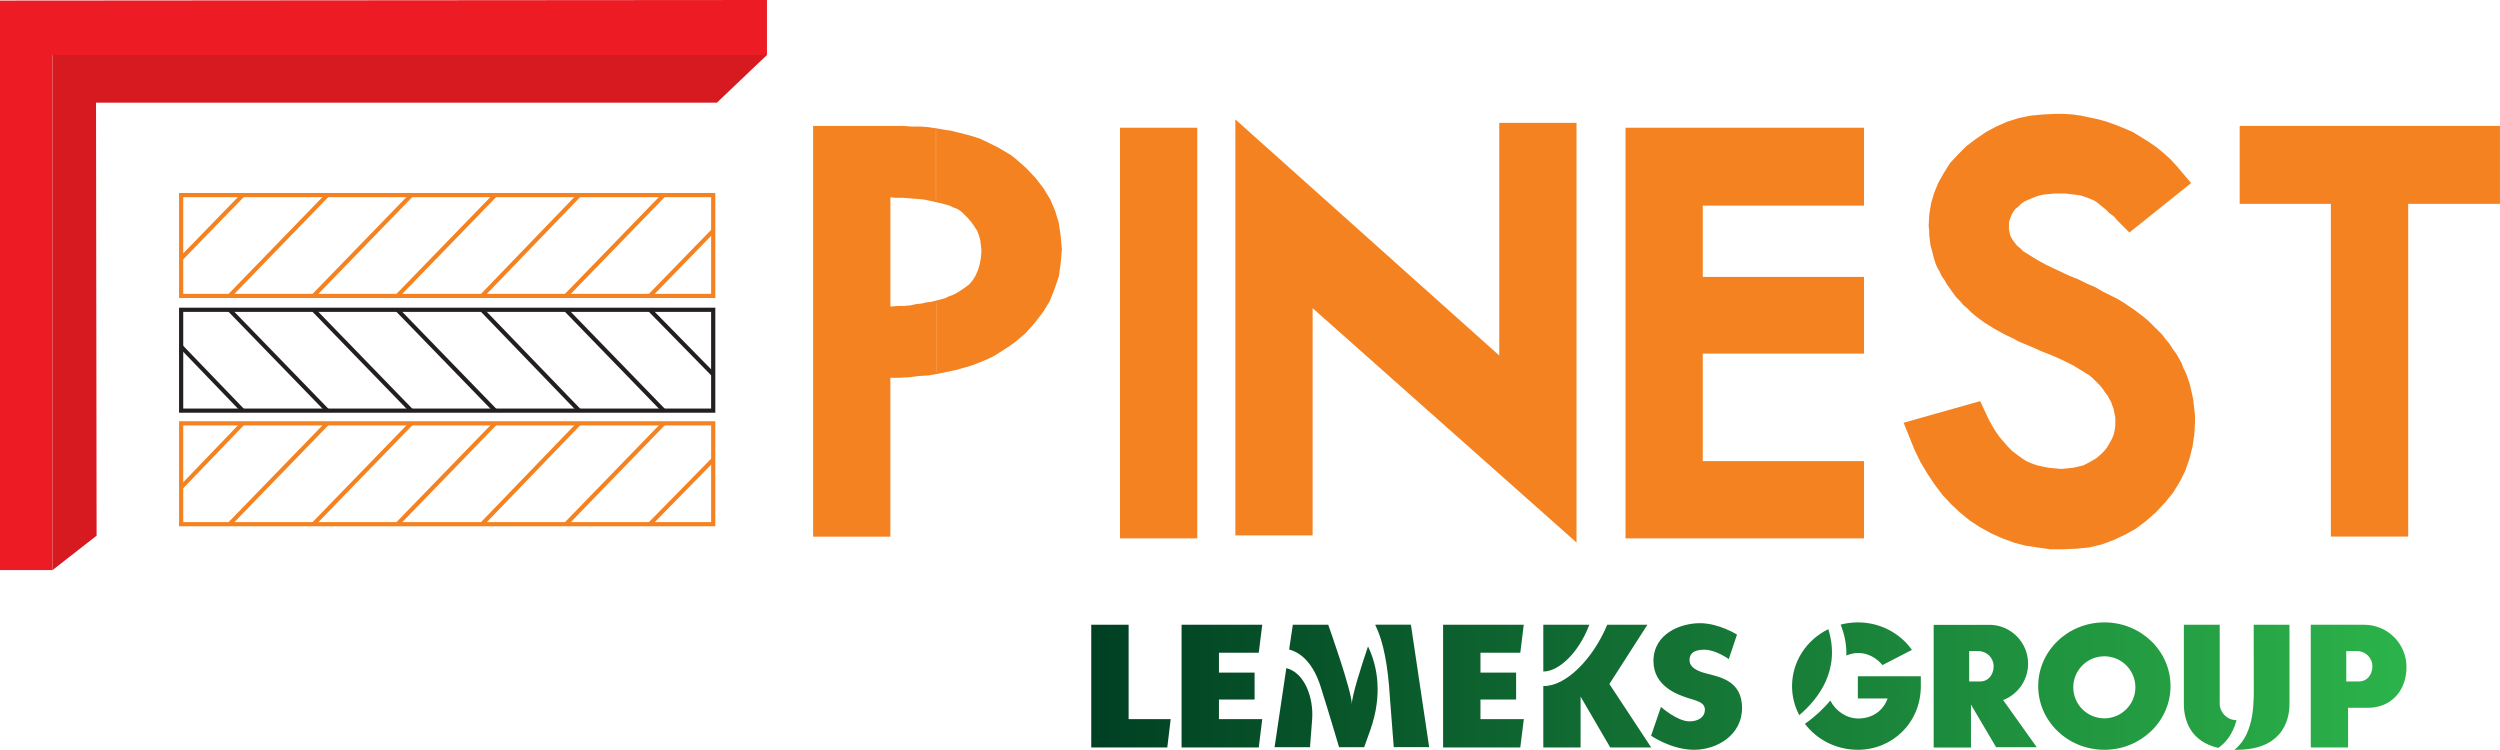 <?xml version="1.0" encoding="UTF-8"?> <svg xmlns="http://www.w3.org/2000/svg" xmlns:xlink="http://www.w3.org/1999/xlink" id="Layer_1" viewBox="0 0 346.53 103.94"><defs><style>.cls-1{fill:url(#linear-gradient);}.cls-1,.cls-2,.cls-3,.cls-4{stroke-width:0px;}.cls-5,.cls-2,.cls-6,.cls-3,.cls-4{fill-rule:evenodd;}.cls-5,.cls-7,.cls-6,.cls-8,.cls-9{stroke-miterlimit:10;}.cls-5,.cls-7,.cls-8{fill:none;}.cls-5,.cls-6,.cls-8,.cls-9{stroke:#f58220;}.cls-5,.cls-6,.cls-9{stroke-width:.25px;}.cls-2,.cls-6,.cls-9{fill:#f58220;}.cls-7{stroke:#231f20;}.cls-7,.cls-8{stroke-width:.58px;}.cls-3{fill:#ed1c24;}.cls-4{fill:#d71920;}</style><linearGradient id="linear-gradient" x1="151.25" y1="95.1" x2="333.56" y2="95.1" gradientUnits="userSpaceOnUse"><stop offset="0" stop-color="#004023"></stop><stop offset="1" stop-color="#2cb34a"></stop></linearGradient></defs><polygon class="cls-6" points="310.57 17.58 346.4 17.58 346.4 28.13 333.68 28.13 333.68 74.25 323.21 74.25 323.21 28.13 310.57 28.13 310.57 17.58"></polygon><polygon class="cls-6" points="303.54 25.36 295.17 32.06 293.58 30.47 293.08 29.89 292.49 29.47 291.99 28.96 291.48 28.55 291.07 28.21 290.65 27.88 290.23 27.63 289.81 27.46 289.39 27.29 288.89 27.12 288.39 26.96 287.72 26.87 287.05 26.79 286.29 26.7 285.54 26.7 284.7 26.7 283.87 26.79 283.11 26.87 282.44 27.04 281.77 27.29 281.19 27.54 280.6 27.79 280.1 28.13 279.68 28.55 279.26 28.88 279.01 29.22 278.76 29.63 278.59 30.05 278.43 30.47 278.34 30.89 278.34 31.39 278.34 31.81 278.43 32.23 278.51 32.65 278.68 32.98 278.93 33.4 279.18 33.74 279.51 34.15 279.93 34.49 280.35 34.91 281.02 35.33 281.69 35.75 282.53 36.25 283.45 36.75 284.45 37.25 285.54 37.75 286.8 38.34 288.05 38.84 289.22 39.43 290.4 39.93 291.4 40.52 292.41 41.02 293.41 41.52 294.25 42.02 295 42.53 295.75 43.03 296.51 43.61 297.18 44.12 297.85 44.7 298.43 45.29 299.02 45.87 299.6 46.46 300.11 47.13 300.61 47.72 301.03 48.39 301.53 49.06 301.87 49.64 302.28 50.39 302.53 51.06 302.87 51.73 303.12 52.4 303.37 53.16 303.54 53.83 303.71 54.58 303.87 55.33 303.96 56.09 304.04 56.84 304.13 57.59 304.13 58.43 304.04 60.19 303.79 61.86 303.37 63.54 302.79 65.21 302.03 66.72 301.11 68.23 300.02 69.56 298.77 70.9 297.43 72.08 296.01 73.16 294.5 74 292.91 74.75 291.32 75.34 289.56 75.76 287.8 75.93 285.96 76.01 284.2 76.01 282.44 75.76 280.77 75.51 279.18 75.09 277.59 74.5 276.08 73.83 274.57 73 273.15 72.08 271.81 70.99 270.56 69.82 269.38 68.56 268.3 67.14 267.29 65.63 266.29 63.96 265.45 62.2 264.03 58.68 274.41 55.75 275.5 58.1 276 59.02 276.5 59.85 277.09 60.69 277.67 61.36 278.26 62.03 278.84 62.62 279.51 63.12 280.18 63.62 280.85 64.04 281.61 64.37 282.36 64.63 283.11 64.79 283.95 64.96 284.79 65.04 285.71 65.13 286.55 65.04 287.38 64.96 288.14 64.79 288.81 64.63 289.48 64.29 290.06 63.96 290.65 63.62 291.23 63.12 291.74 62.62 292.15 62.11 292.49 61.53 292.82 60.94 293.08 60.36 293.24 59.69 293.33 59.02 293.33 58.26 293.33 57.84 293.24 57.43 293.16 57.01 293.08 56.59 292.91 56.17 292.74 55.67 292.49 55.25 292.24 54.75 291.9 54.33 291.57 53.83 291.23 53.41 290.82 52.99 290.48 52.65 290.06 52.24 289.64 51.9 289.22 51.65 288.72 51.32 288.14 50.98 287.47 50.56 286.8 50.23 285.96 49.81 285.04 49.39 284.03 48.97 282.95 48.55 281.86 48.05 280.85 47.63 279.85 47.21 278.93 46.71 278.01 46.29 277.25 45.87 276.5 45.46 275.83 45.04 275.16 44.62 274.57 44.2 273.91 43.7 273.32 43.2 272.82 42.69 272.23 42.19 271.73 41.6 271.23 41.1 270.81 40.52 270.39 39.93 269.97 39.34 269.64 38.76 269.22 38.17 268.97 37.59 268.63 37 268.38 36.41 268.21 35.83 268.05 35.24 267.88 34.57 267.71 33.99 267.63 33.32 267.54 32.65 267.54 31.98 267.46 31.31 267.54 29.8 267.79 28.21 268.21 26.79 268.8 25.36 269.55 24.03 270.39 22.69 271.48 21.51 272.65 20.34 273.99 19.34 275.33 18.42 276.75 17.66 278.26 16.99 279.85 16.49 281.44 16.16 283.2 15.99 284.87 15.91 286.04 15.91 287.3 15.99 288.47 16.16 289.64 16.41 290.82 16.66 291.99 16.99 293.16 17.41 294.41 17.91 295.59 18.42 296.68 19.09 297.76 19.76 298.85 20.51 299.86 21.35 300.78 22.18 301.7 23.19 303.54 25.36"></polygon><polygon class="cls-6" points="225.44 17.83 258.25 17.83 258.25 28.38 235.9 28.38 235.9 38.51 258.25 38.51 258.25 48.89 235.9 48.89 235.9 64.04 258.25 64.04 258.25 74.5 225.44 74.5 225.44 17.83"></polygon><polygon class="cls-6" points="171.36 16.83 207.94 49.56 207.94 17.16 218.4 17.16 218.4 74.92 181.82 42.44 181.82 74.09 171.36 74.09 171.36 16.83"></polygon><rect class="cls-9" x="155.37" y="17.83" width="10.46" height="56.67"></rect><path class="cls-2" d="m129.75,17.91l1,.17,1.09.17,1,.25,1,.25.92.25,1,.33.92.42.84.42.84.42.84.5.84.5.75.59,1.42,1.26,1.26,1.34,1.09,1.42.92,1.51.67,1.59.5,1.67.25,1.76.17,1.84-.17,1.93-.25,1.76-.59,1.76-.67,1.67-.92,1.51-1.17,1.51-1.26,1.42-1.51,1.26-.84.59-.92.59-.92.59-1,.5-1,.42-1.09.42-1.09.33-1.17.33-1.17.25-1.26.25-.33.08v-9.96h.08l.67-.17.59-.17.5-.25.5-.17.5-.25.42-.25.75-.5.67-.5.5-.59.42-.67.33-.75.25-.84.17-.92.08-1-.08-.75-.08-.67-.17-.67-.25-.67-.42-.67-.42-.59-.5-.59-.59-.59-.25-.25-.33-.25-.42-.25-.5-.17-.5-.25-.59-.17-.67-.17-.67-.17v-9.96Zm-4.52-.33l1.09.08h1.17l1.09.08,1.17.17h0v9.96h-.08l-.75-.17-.84-.17-.92-.08-1-.08-1-.08h-1.09l-.75-.08v15.4h.25l.92-.08h.84l.92-.08.75-.17.75-.08.75-.17.67-.08.59-.17v9.96l-1,.17-1.34.08-1.34.17-1.42.08h-1.34v22.02h-10.46V17.58h12.39Z"></path><path class="cls-5" d="m125.23,17.58l1.09.08h1.17l1.09.08,1.17.17,1,.17,1.09.17,1,.25,1,.25.92.25,1,.33.92.42.84.42.84.42.84.5.84.5.75.59,1.42,1.26,1.26,1.34,1.09,1.42.92,1.51.67,1.59.5,1.67.25,1.76.17,1.84-.17,1.93-.25,1.76-.59,1.76-.67,1.67-.92,1.51-1.17,1.51-1.26,1.42-1.51,1.26-.84.59-.92.59-.92.59-1,.5-1,.42-1.09.42-1.09.33-1.17.33-1.17.25-1.26.25-1.34.25-1.34.08-1.34.17-1.42.08h-1.34v22.02h-10.46V17.58h12.39Zm.08,24.95l.92-.08.75-.17.75-.08.75-.17.67-.08.67-.17.67-.17.59-.17.5-.25.5-.17.5-.25.42-.25.75-.5.67-.5.5-.59.42-.67.33-.75.25-.84.17-.92.08-1-.08-.75-.08-.67-.17-.67-.25-.67-.42-.67-.42-.59-.5-.59-.59-.59-.25-.25-.33-.25-.42-.25-.5-.17-.5-.25-.59-.17-.67-.17-.75-.17-.75-.17-.84-.17-.92-.08-1-.08-1-.08h-1.09l-.75-.08v15.4h.25l.92-.08h.84Z"></path><polygon class="cls-3" points="0 .08 106.31 0 106.31 7.62 7.28 7.62 7.28 79.02 0 79.02 0 .08"></polygon><polygon class="cls-4" points="13.31 14.23 99.37 14.23 106.31 7.62 7.28 7.62 7.28 79.02 13.39 74.25 13.31 14.23"></polygon><rect class="cls-8" x="25.11" y="27.04" width="73.75" height="13.98"></rect><line class="cls-8" x1="31.81" y1="41.02" x2="45.37" y2="27.04"></line><line class="cls-8" x1="25.11" y1="35.83" x2="33.65" y2="27.04"></line><line class="cls-8" x1="43.45" y1="41.02" x2="57.01" y2="27.04"></line><line class="cls-8" x1="55.08" y1="41.02" x2="68.64" y2="27.04"></line><line class="cls-8" x1="66.8" y1="41.02" x2="80.28" y2="27.04"></line><line class="cls-8" x1="78.44" y1="41.02" x2="92" y2="27.04"></line><line class="cls-8" x1="90.07" y1="41.02" x2="98.86" y2="31.98"></line><rect class="cls-7" x="25.11" y="42.94" width="73.75" height="13.98"></rect><line class="cls-7" x1="31.81" y1="42.94" x2="45.37" y2="56.92"></line><line class="cls-7" x1="25.11" y1="48.05" x2="33.65" y2="56.92"></line><line class="cls-7" x1="43.45" y1="42.94" x2="57.01" y2="56.92"></line><line class="cls-7" x1="55.08" y1="42.94" x2="68.64" y2="56.92"></line><line class="cls-7" x1="66.8" y1="42.94" x2="80.28" y2="56.92"></line><line class="cls-7" x1="78.44" y1="42.94" x2="92" y2="56.92"></line><line class="cls-7" x1="90.07" y1="42.94" x2="98.86" y2="51.9"></line><rect class="cls-8" x="25.11" y="58.68" width="73.75" height="13.98"></rect><line class="cls-8" x1="31.81" y1="72.66" x2="45.37" y2="58.68"></line><line class="cls-8" x1="25.11" y1="67.56" x2="33.65" y2="58.68"></line><line class="cls-8" x1="43.45" y1="72.66" x2="57.01" y2="58.68"></line><line class="cls-8" x1="55.08" y1="72.66" x2="68.64" y2="58.68"></line><line class="cls-8" x1="66.8" y1="72.66" x2="80.28" y2="58.68"></line><line class="cls-8" x1="78.44" y1="72.66" x2="92" y2="58.68"></line><line class="cls-8" x1="90.07" y1="72.66" x2="98.86" y2="63.7"></line><path class="cls-1" d="m178.3,92.61l-1.63,10.96h4.91s.12-1.56.3-3.87c.22-2.94-1.02-6.45-3.57-7.09Zm9.08,5.01c0-1.86-3.27-11.02-3.27-11.02h-4.91l-.51,3.43c1.66.43,3.34,1.92,4.36,5.13,1.28,4.04,2.56,8.41,2.56,8.41h3.48c.24-.64.52-1.44.88-2.46,1.67-4.79.99-8.77-.35-11.51-.96,2.85-2.24,6.85-2.24,8.02Zm23.35-7.14l.48-3.88h-11.18v17.01h10.7l.49-3.93h-6.01v-2.72h4.94v-3.73h-4.94v-2.75h5.53Zm-20.07-3.88s0,.02-.02.06c.79,1.56,1.53,4.14,1.9,8.42.04.43.07.84.09,1.25l.56,7.23h4.91l-2.53-16.97h-4.91Zm-16.18,3.88l.48-3.88h-11.18v17.01h10.7l.48-3.93h-6v-2.72h4.94v-3.73h-4.94v-2.75h5.53Zm45.82-3.88h-6.38v6.48c2.07.02,4.87-2.49,6.38-6.48Zm37.28,3.91c1.29,0,2.52.66,3.35,1.68l4.09-2.11c-1.64-2.3-4.39-3.81-7.49-3.81-.83,0-1.63.11-2.4.31.48,1.18.84,2.62.8,4.29.52-.23,1.08-.36,1.66-.36Zm-101.15-3.91h-5.17v17.01h10.54l.47-3.93h-5.83v-13.08Zm171.27,0h-7.4v17.01h5.17v-5.5h2.76c3.24,0,5.34-2.4,5.34-5.65s-2.63-5.86-5.86-5.86Zm-.75,7.86h-1.73v-4.21h1.51c1.16,0,2.11.94,2.11,2.1s-.72,2.11-1.88,2.11Zm-35.26-8.19c-5.06,0-9.17,3.95-9.17,8.83s4.11,8.83,9.17,8.83,9.17-3.95,9.17-8.83-4.1-8.83-9.17-8.83Zm0,13.3c-2.38,0-4.31-1.93-4.31-4.3s1.93-4.3,4.31-4.3,4.3,1.93,4.3,4.3-1.93,4.3-4.3,4.3Zm-63.34-12.97h-5.57c-2.01,4.83-5.81,8.58-8.86,8.49v8.52h5.17v-7.05l4.11,7.05h5.68l-5.8-8.8,5.27-8.21Zm79.33,10.86v-10.86h-4.97v10.98c0,2.25.9,5.19,4.77,6.09.91-.63,1.99-1.78,2.53-3.85-1.3,0-2.34-1.06-2.34-2.36Zm4.72-3.04c0,2.52.26,7.17-2.68,9.51.11,0,.2,0,.31,0,5.99,0,7.32-3.68,7.32-6.35v-10.98h-4.96s.01,7.7.01,7.82Zm-31.28-2.42c0-2.89-2.27-5.25-5.13-5.39h0s-7.96,0-7.96,0v17.01h5.17v-5.96l3.48,5.91h5.64l-4.66-6.53c2.02-.78,3.46-2.74,3.46-5.04Zm-6.66,2.46h-1.51v-4.21h1.28c1.17,0,2.11.94,2.11,2.1s-.72,2.11-1.88,2.11Zm-16.95,2.36h4.13c-.6,1.7-2.1,2.77-4.07,2.77-1.61,0-3.12-1.02-3.87-2.49-.94,1.15-2.22,2.33-3.52,3.23,1.66,2.19,4.33,3.6,7.34,3.6,4.78,0,8.73-3.73,8.73-8.83v-1.36h-8.73v3.07Zm-20.77-3.41c-.54-.15-2.55-.55-2.55-1.9s1.3-1.45,2.1-1.45c1.54,0,3.34,1.3,3.34,1.3l1.14-3.4s-2.5-1.58-5.14-1.58-6.44,1.42-6.44,5.26c0,3.5,3.4,4.66,4.74,5.1,1.1.37,2.39.54,2.39,1.65,0,.95-.84,1.6-2.14,1.6-1.69,0-3.95-2-3.95-2l-1.37,3.99s2.8,1.95,5.96,1.95,6.65-2.02,6.65-5.8-3.08-4.26-4.74-4.73Zm16.69-6.2c-2.98,1.45-5.03,4.44-5.03,7.9,0,1.45.36,2.81,1,4.02,2.72-2.31,5.76-6.31,4.03-11.92Z"></path></svg> 